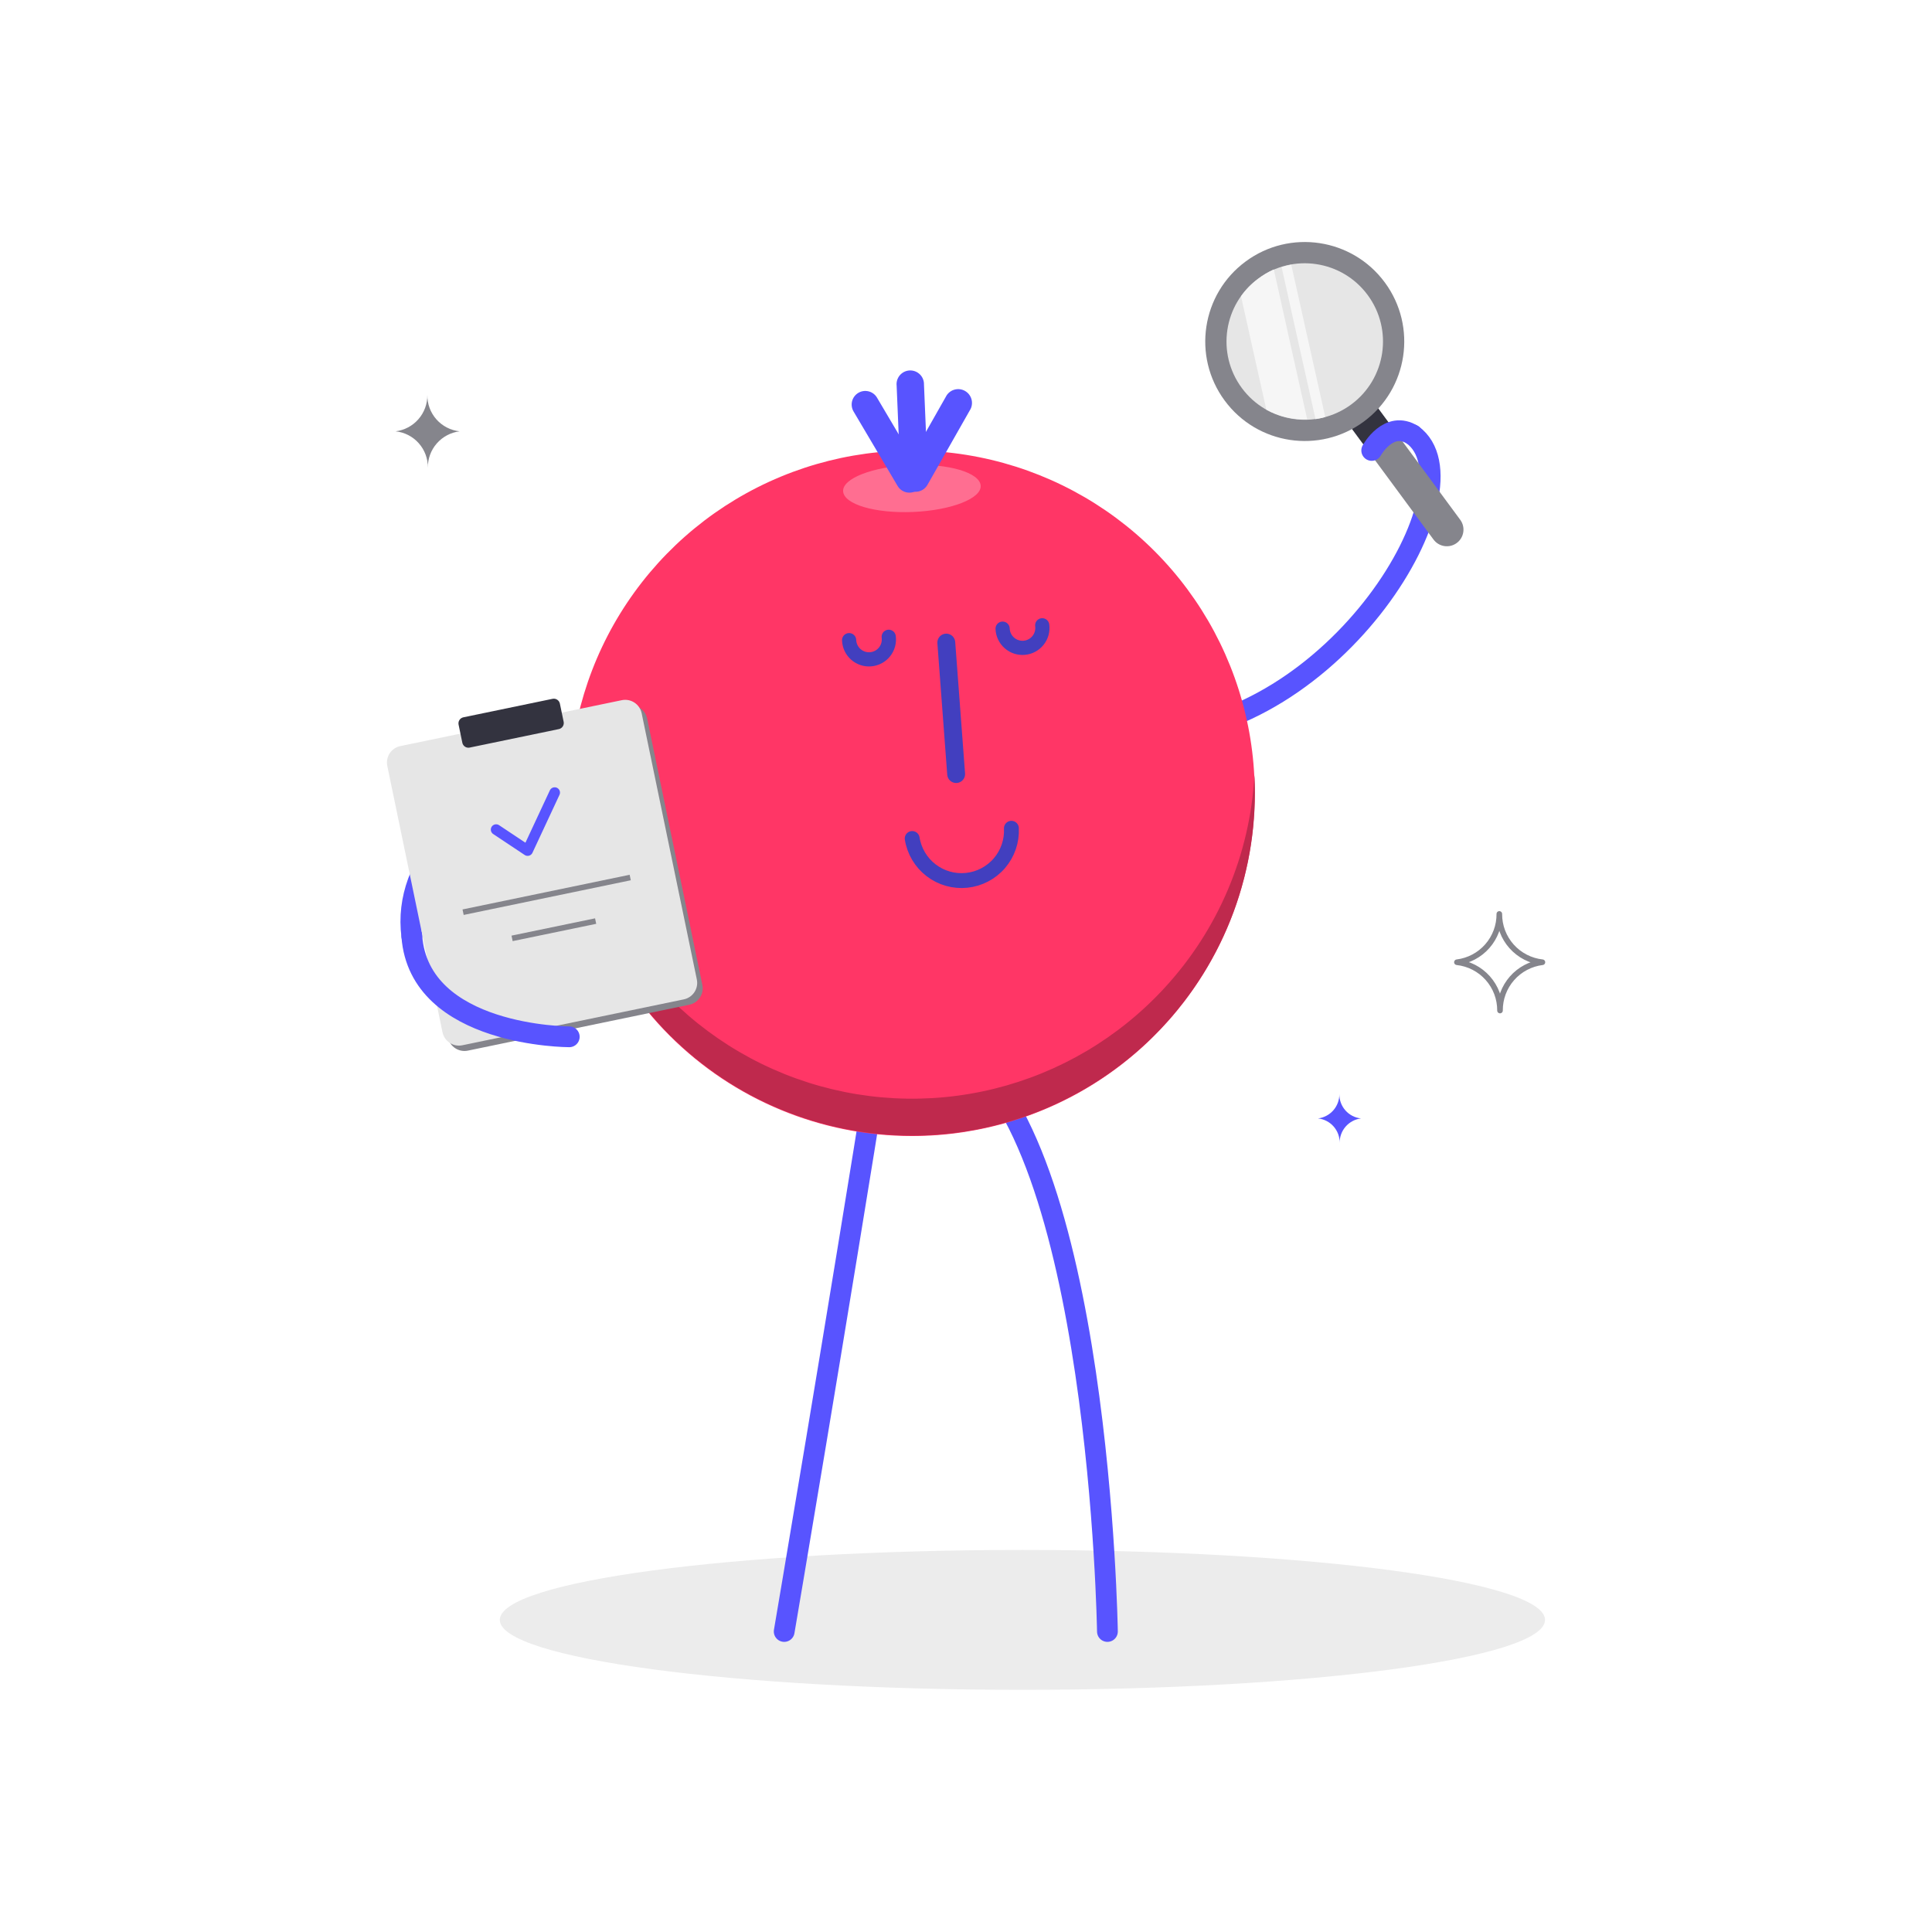 <?xml version="1.0" encoding="utf-8"?>
<svg width="230" height="230" viewBox="0 0 230 230" fill="none" xmlns="http://www.w3.org/2000/svg">
<path d="M121.716 201.17C156.076 201.17 183.931 197.442 183.931 192.844C183.931 188.245 156.076 184.518 121.716 184.518C87.356 184.518 59.501 188.245 59.501 192.844C59.501 197.442 87.356 201.17 121.716 201.17Z" fill="#ECECEC"/>
<path d="M81.65 83.513C81.65 83.513 46.667 93.253 49.025 111.446" stroke="#5854FF" stroke-width="2.473" stroke-linecap="round" stroke-linejoin="round"/>
<path d="M136.459 87.4C159.091 86.928 176.468 57.799 168.142 51.75" stroke="#5854FF" stroke-width="2.473" stroke-linecap="round" stroke-linejoin="round"/>
<path d="M93.357 194.224C93.357 194.224 99.613 157.424 104.857 124.499" stroke="#5854FF" stroke-width="2.473" stroke-linecap="round" stroke-linejoin="round"/>
<path d="M131.836 194.224C131.836 194.224 130.939 135.263 113.666 124.499" stroke="#5854FF" stroke-width="2.473" stroke-linecap="round" stroke-linejoin="round"/>
<path d="M108.583 135.241C116.652 135.238 124.54 132.844 131.248 128.359C137.957 123.874 143.185 117.501 146.271 110.045C149.357 102.589 150.164 94.386 148.588 86.472C147.012 78.558 143.126 71.288 137.419 65.583C131.712 59.878 124.442 55.993 116.527 54.42C108.613 52.846 100.41 53.655 92.955 56.744C85.5 59.832 79.128 65.062 74.645 71.772C70.162 78.481 67.769 86.369 67.769 94.439C67.769 99.798 68.825 105.105 70.876 110.056C72.928 115.007 75.934 119.505 79.724 123.294C83.514 127.083 88.014 130.088 92.965 132.138C97.917 134.188 103.224 135.242 108.583 135.241Z" fill="#FF3666"/>
<path d="M138.621 117.622C133.184 123.531 126.124 127.705 118.326 129.62C110.528 131.536 102.338 131.107 94.782 128.389C87.226 125.67 80.64 120.783 75.85 114.339C71.059 107.894 68.276 100.18 67.85 92.161C67.547 97.693 68.375 103.229 70.282 108.431C72.189 113.633 75.135 118.392 78.941 122.419C82.747 126.445 87.333 129.654 92.42 131.849C97.507 134.045 102.987 135.182 108.528 135.191C114.068 135.199 119.552 134.08 124.646 131.899C129.74 129.719 134.336 126.525 138.154 122.51C141.973 118.496 144.934 113.746 146.857 108.55C148.78 103.354 149.624 97.821 149.339 92.288C148.82 101.722 145.03 110.68 138.621 117.622Z" fill="#BF294D"/>
<path d="M108.698 60.95C113.229 60.755 116.863 59.352 116.748 57.811C116.633 56.27 112.953 55.166 108.422 55.361C103.891 55.557 100.257 56.96 100.372 58.501C100.487 60.042 104.156 61.134 108.698 60.95Z" fill="#FF6E91"/>
<path d="M108.986 58.546C108.7 58.552 108.418 58.48 108.169 58.339C107.983 58.234 107.819 58.093 107.687 57.924C107.556 57.756 107.459 57.563 107.402 57.356C107.346 57.15 107.33 56.934 107.357 56.722C107.384 56.51 107.453 56.305 107.56 56.12L112.7 47.058C112.931 46.712 113.284 46.466 113.689 46.37C114.094 46.274 114.52 46.334 114.881 46.54C115.243 46.746 115.513 47.081 115.638 47.478C115.762 47.874 115.731 48.304 115.552 48.679L110.4 57.741C110.256 57.988 110.049 58.193 109.801 58.334C109.553 58.475 109.271 58.548 108.986 58.546Z" fill="#5854FF"/>
<path d="M108.825 58.466C108.404 58.467 108 58.304 107.698 58.012C107.395 57.72 107.218 57.322 107.203 56.902L106.743 45.92C106.717 45.697 106.738 45.471 106.803 45.256C106.869 45.042 106.978 44.843 107.123 44.672C107.269 44.502 107.449 44.363 107.65 44.264C107.852 44.166 108.072 44.111 108.296 44.101C108.52 44.092 108.744 44.128 108.953 44.209C109.163 44.29 109.353 44.413 109.513 44.571C109.673 44.728 109.798 44.917 109.881 45.126C109.965 45.334 110.004 45.557 109.998 45.782L110.458 56.764C110.467 56.977 110.434 57.19 110.361 57.39C110.288 57.59 110.176 57.774 110.032 57.931C109.888 58.089 109.714 58.215 109.521 58.305C109.327 58.395 109.118 58.446 108.905 58.455L108.825 58.466Z" fill="#5854FF"/>
<path d="M108.25 58.65C107.965 58.65 107.685 58.574 107.439 58.43C107.192 58.287 106.988 58.081 106.847 57.834L101.637 49.025C101.521 48.84 101.444 48.634 101.409 48.419C101.375 48.204 101.384 47.984 101.436 47.772C101.489 47.561 101.583 47.362 101.714 47.188C101.846 47.014 102.01 46.868 102.199 46.759C102.388 46.65 102.596 46.58 102.813 46.553C103.029 46.526 103.249 46.544 103.458 46.604C103.668 46.664 103.863 46.766 104.032 46.903C104.201 47.041 104.341 47.211 104.443 47.403L109.653 56.212C109.8 56.458 109.879 56.739 109.882 57.026C109.884 57.313 109.81 57.595 109.667 57.843C109.524 58.092 109.317 58.298 109.068 58.44C108.819 58.581 108.536 58.654 108.25 58.65Z" fill="#5854FF"/>
<g opacity="0.15">
<path opacity="0.15" d="M79.879 122.992C79.224 122.486 78.579 121.957 77.947 121.405C78.556 122.095 79.212 122.774 79.879 123.441V122.992Z" fill="black"/>
</g>
<path d="M120.405 98.602C120.478 100.12 119.967 101.61 118.976 102.763C117.985 103.916 116.589 104.646 115.077 104.802C113.564 104.958 112.049 104.529 110.844 103.602C109.638 102.676 108.833 101.322 108.595 99.821" stroke="#423FBF" stroke-width="1.771" stroke-linecap="round" stroke-linejoin="round"/>
<path d="M112.654 76.498L113.827 92.15" stroke="#423FBF" stroke-width="2.127" stroke-linecap="round" stroke-linejoin="round"/>
<path d="M124.074 74.439C124.117 74.758 124.095 75.081 124.009 75.391C123.923 75.7 123.776 75.989 123.575 76.239C123.374 76.49 123.125 76.697 122.842 76.848C122.558 76.999 122.247 77.091 121.928 77.118C121.608 77.146 121.286 77.108 120.981 77.007C120.676 76.906 120.395 76.744 120.155 76.531C119.915 76.318 119.72 76.059 119.583 75.768C119.446 75.478 119.37 75.163 119.359 74.842" stroke="#423FBF" stroke-width="1.69" stroke-linecap="round" stroke-linejoin="round"/>
<path d="M105.8 75.808C105.843 76.126 105.821 76.449 105.736 76.759C105.65 77.068 105.502 77.357 105.302 77.607C105.101 77.858 104.851 78.065 104.568 78.216C104.285 78.367 103.974 78.459 103.654 78.487C103.334 78.514 103.012 78.476 102.707 78.375C102.403 78.274 102.122 78.112 101.881 77.899C101.641 77.686 101.447 77.427 101.31 77.136C101.173 76.846 101.096 76.531 101.085 76.21" stroke="#423FBF" stroke-width="1.69" stroke-linecap="round" stroke-linejoin="round"/>
<path d="M163.94 48.459C163.291 47.579 162.053 47.392 161.174 48.041C160.295 48.689 160.108 49.928 160.756 50.807L170.654 64.227C171.302 65.106 172.54 65.293 173.42 64.644C174.299 63.996 174.486 62.758 173.837 61.879L163.94 48.459Z" fill="#85858C"/>
<path d="M163.719 48.138L160.535 50.486L162.883 53.67L166.067 51.322L163.719 48.138Z" fill="#33333F"/>
<path d="M162.358 50.189C167.623 46.306 168.743 38.89 164.86 33.626C160.977 28.361 153.561 27.241 148.297 31.124C143.032 35.007 141.912 42.422 145.795 47.687C149.677 52.952 157.093 54.072 162.358 50.189Z" fill="#85858C"/>
<path d="M160.856 48.154C164.997 45.1 165.878 39.268 162.824 35.128C159.77 30.988 153.939 30.107 149.798 33.16C145.658 36.214 144.777 42.046 147.831 46.186C150.884 50.326 156.716 51.207 160.856 48.154Z" fill="#E6E6E6"/>
<path d="M157.769 49.646L153.72 31.511C153.331 31.582 152.947 31.678 152.57 31.798L156.607 49.899C156.999 49.84 157.387 49.755 157.769 49.646Z" fill="#F6F6F6"/>
<path d="M149.799 33.177C149.006 33.761 148.311 34.468 147.74 35.27L150.753 48.771C152.24 49.59 153.922 49.987 155.618 49.921L151.639 32.073C150.985 32.369 150.368 32.74 149.799 33.177Z" fill="#F6F6F6"/>
<path d="M55.698 125.075L82.059 119.611C83.141 119.387 83.837 118.328 83.612 117.246L77.042 85.547C76.818 84.465 75.759 83.769 74.677 83.994L48.315 89.458C47.233 89.682 46.538 90.741 46.762 91.823L53.333 123.522C53.557 124.604 54.616 125.299 55.698 125.075Z" fill="#85858C"/>
<path d="M55.042 124.436L81.404 118.973C82.486 118.748 83.181 117.689 82.957 116.607L76.387 84.908C76.162 83.826 75.103 83.131 74.021 83.355L47.66 88.819C46.578 89.043 45.882 90.102 46.107 91.184L52.677 122.883C52.901 123.965 53.96 124.661 55.042 124.436Z" fill="#E6E6E6"/>
<path d="M75.026 104.466L55.131 108.594" stroke="#85858C" stroke-width="0.667" stroke-miterlimit="10"/>
<path d="M70.909 109.652L60.962 111.711" stroke="#85858C" stroke-width="0.667" stroke-miterlimit="10"/>
<path d="M59.064 98.762L62.813 101.257L66.033 94.357" stroke="#5854FF" stroke-width="1.265" stroke-linecap="round" stroke-linejoin="round"/>
<path d="M55.911 88.998L66.53 86.797C66.928 86.714 67.184 86.325 67.101 85.927L66.653 83.765C66.571 83.367 66.181 83.111 65.783 83.193L55.164 85.394C54.766 85.477 54.511 85.866 54.593 86.264L55.041 88.427C55.124 88.825 55.513 89.08 55.911 88.998Z" fill="#33333F"/>
<path d="M49.025 111.446C49.91 123.429 67.769 123.429 67.769 123.429" stroke="#5854FF" stroke-width="2.473" stroke-linecap="round" stroke-linejoin="round"/>
<path d="M163.3 53.624C163.3 53.624 165.312 49.956 168.187 51.784" stroke="#5854FF" stroke-width="2.473" stroke-linecap="round" stroke-linejoin="round"/>
<path d="M183.62 114.552C182.206 114.398 180.898 113.725 179.95 112.663C179.003 111.601 178.483 110.225 178.491 108.802C178.502 110.213 177.993 111.578 177.063 112.638C176.132 113.699 174.843 114.38 173.443 114.552C174.858 114.705 176.166 115.378 177.113 116.441C178.06 117.503 178.58 118.878 178.572 120.302C178.561 118.891 179.07 117.525 180.001 116.465C180.932 115.405 182.22 114.724 183.62 114.552Z" stroke="#85858C" stroke-width="0.667" stroke-linecap="round" stroke-linejoin="round"/>
<path d="M162.024 133.147C161.308 133.072 160.646 132.732 160.17 132.193C159.693 131.655 159.435 130.957 159.447 130.237C159.456 130.95 159.201 131.641 158.732 132.177C158.263 132.714 157.613 133.059 156.906 133.147C157.622 133.222 158.283 133.562 158.76 134.1C159.237 134.639 159.495 135.337 159.482 136.056C159.474 135.344 159.728 134.653 160.197 134.116C160.666 133.58 161.316 133.234 162.024 133.147Z" fill="#5854FF"/>
<path d="M54.717 51.347C53.651 51.235 52.665 50.728 51.954 49.926C51.243 49.123 50.859 48.084 50.876 47.012C50.89 48.073 50.511 49.103 49.813 49.903C49.115 50.703 48.146 51.217 47.093 51.347C48.159 51.459 49.144 51.966 49.855 52.769C50.566 53.571 50.951 54.611 50.934 55.683C50.92 54.621 51.298 53.592 51.996 52.792C52.695 51.992 53.663 51.477 54.717 51.347Z" fill="#85858C"/>
</svg>
